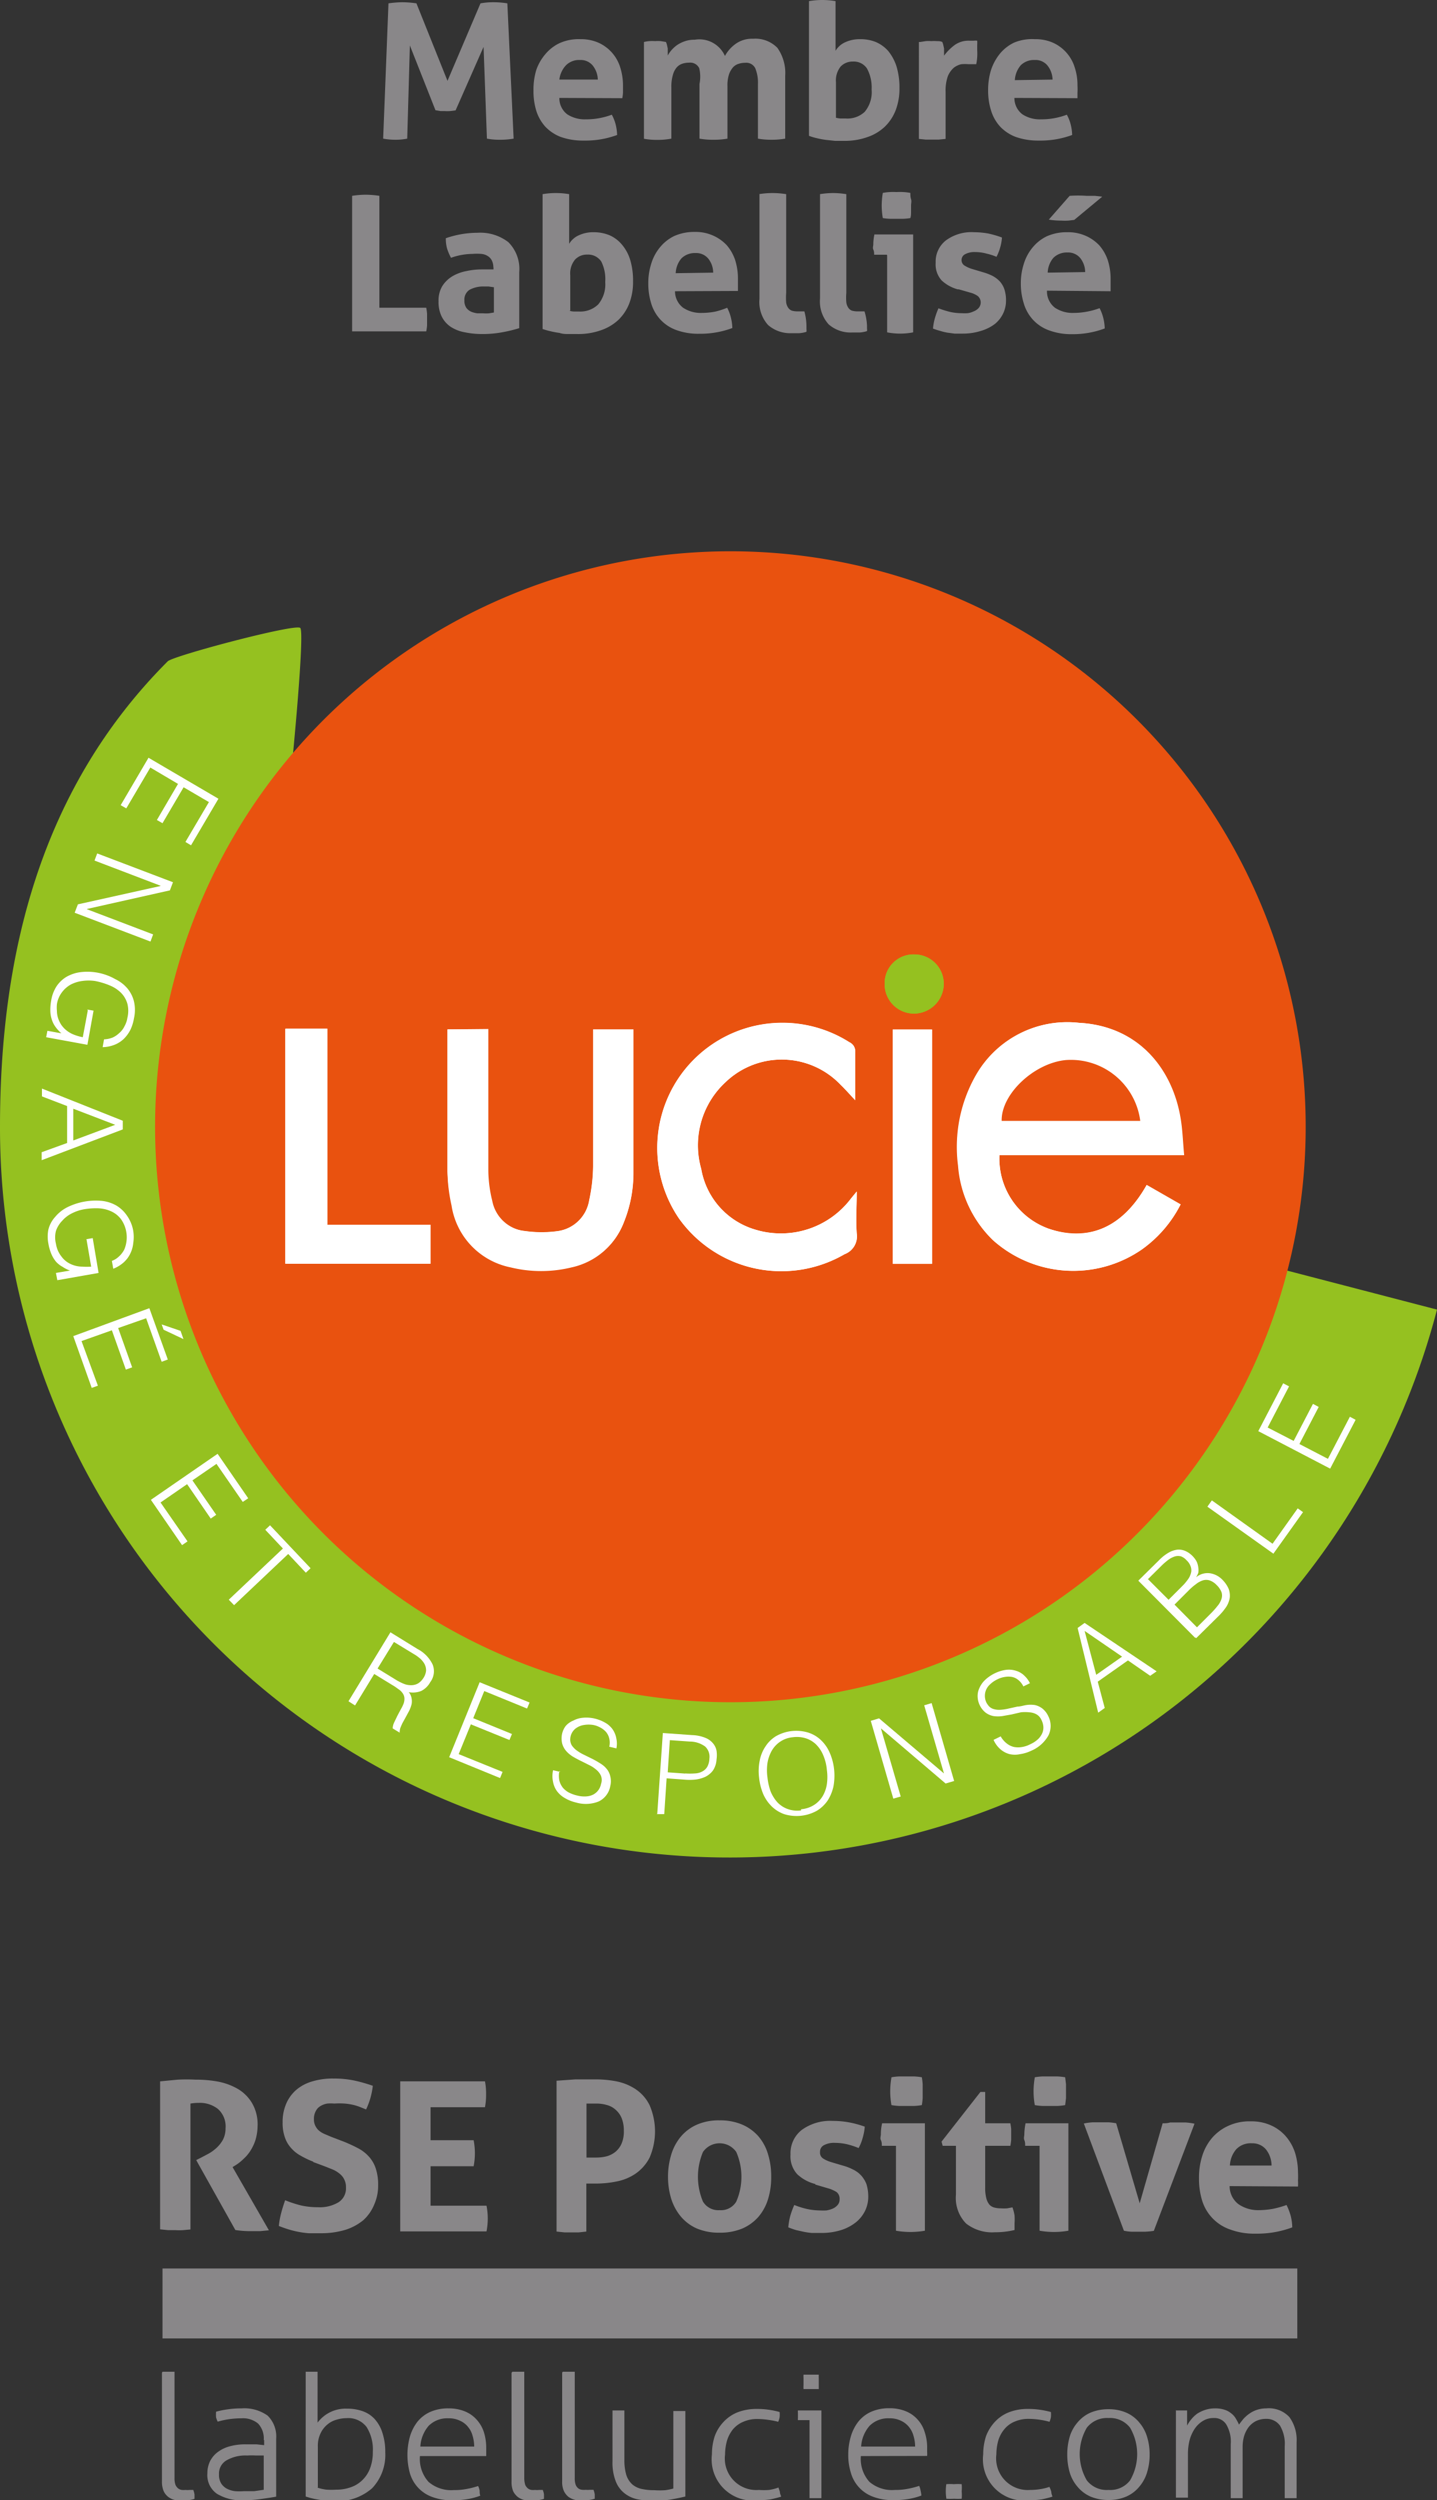 <?xml version="1.0" encoding="UTF-8"?> <svg xmlns="http://www.w3.org/2000/svg" viewBox="0 0 102.76 178.74"><rect x="0" y="0" width="102.76" height="178.74" fill="#333333" stroke="none"/><defs><style>.cls-1,.cls-6{fill:none;stroke-miterlimit:10;}.cls-1{stroke:#898789;stroke-width:5px;}.cls-2{fill:#898789;}.cls-3{fill:#95c120;}.cls-4{fill:#fff;}.cls-5{fill:#e9520f;}.cls-6{stroke:#e9520f;}</style></defs><g id="Calque_2" data-name="Calque 2"><g id="Content"><g id="Zone_présentation_CCI" data-name="Zone présentation CCI"><line class="cls-1" x1="11.62" y1="164.67" x2="92.77" y2="164.67"></line><path class="cls-2" d="M11.62,169.55l.22,0h.42l.22,0v7.59a1.36,1.36,0,0,0,.07.5.69.69,0,0,0,.2.26A.58.58,0,0,0,13,178a1.32,1.32,0,0,0,.27,0,1.46,1.46,0,0,0,.29,0l.26,0a1.68,1.68,0,0,1,.09.32c0,.12,0,.22,0,.32a2.26,2.26,0,0,1-.41.09l-.42,0a3.29,3.29,0,0,1-.54,0,1.3,1.3,0,0,1-.48-.21,1.11,1.11,0,0,1-.35-.42,1.71,1.71,0,0,1-.13-.7v-7.77Z"></path><path class="cls-2" d="M18.86,175.54l-.55,0a4.64,4.64,0,0,0-.63,0,2.71,2.71,0,0,0-1.49.35,1.09,1.09,0,0,0-.53,1,1.14,1.14,0,0,0,.16.65,1.09,1.09,0,0,0,.42.38,1.72,1.72,0,0,0,.57.17,4.21,4.21,0,0,0,.62,0q.39,0,.75,0l.68-.1v-2.35Zm0-1.09a1.56,1.56,0,0,0-.4-1.19,1.68,1.68,0,0,0-1.19-.38,6.67,6.67,0,0,0-.94.07,5.79,5.79,0,0,0-.76.17,1.27,1.27,0,0,1-.12-.32,2.87,2.87,0,0,1,0-.39,6,6,0,0,1,.83-.17,6.58,6.58,0,0,1,1-.07,2.87,2.87,0,0,1,1.86.52,2.09,2.09,0,0,1,.61,1.65v4.14c-.31.06-.67.11-1.1.17a9,9,0,0,1-1.23.09,3.38,3.38,0,0,1-1.9-.46,1.62,1.62,0,0,1-.69-1.47,1.93,1.93,0,0,1,.2-.88,1.85,1.85,0,0,1,.56-.65,2.48,2.48,0,0,1,.85-.4,4.17,4.17,0,0,1,1.09-.14c.32,0,.58,0,.81,0l.55.06v-.38Z"></path><path class="cls-2" d="M22.71,177.84a3.21,3.21,0,0,0,.63.14,5.33,5.33,0,0,0,.71,0,2.92,2.92,0,0,0,1-.16,2.18,2.18,0,0,0,.83-.49,2.31,2.31,0,0,0,.57-.84,3.21,3.21,0,0,0,.21-1.22,3,3,0,0,0-.44-1.76,1.63,1.63,0,0,0-1.44-.64,2.43,2.43,0,0,0-.68.1,1.71,1.71,0,0,0-.66.33,1.82,1.82,0,0,0-.5.62,2.06,2.06,0,0,0-.21,1v2.9Zm-.85-8.29.21,0h.42l.22,0v3.64a2.5,2.5,0,0,1,2.11-1,3.27,3.27,0,0,1,1.11.18,2.11,2.11,0,0,1,.86.56,2.65,2.65,0,0,1,.56,1,4.34,4.34,0,0,1,.2,1.39,3.46,3.46,0,0,1-.94,2.56,3.79,3.79,0,0,1-2.73.92,6,6,0,0,1-1.13-.11,5.49,5.49,0,0,1-.89-.22v-8.86Z"></path><path class="cls-2" d="M33.91,174.9a2.78,2.78,0,0,0-.11-.75,1.61,1.61,0,0,0-.32-.64,1.5,1.5,0,0,0-.57-.45,1.8,1.8,0,0,0-.84-.18,1.88,1.88,0,0,0-1.41.53,2.48,2.48,0,0,0-.6,1.49Zm-3.88.68a2.45,2.45,0,0,0,.61,1.84,2.48,2.48,0,0,0,1.82.59,4.34,4.34,0,0,0,.91-.08,5.47,5.47,0,0,0,.82-.21,1.28,1.28,0,0,1,.11.33c0,.13,0,.25.05.36a4.65,4.65,0,0,1-.88.24,6.28,6.28,0,0,1-1.1.09,4,4,0,0,1-1.47-.24,2.56,2.56,0,0,1-1.59-1.7,4.92,4.92,0,0,1,0-2.6,3.2,3.2,0,0,1,.53-1.06,2.47,2.47,0,0,1,.91-.71,3.15,3.15,0,0,1,1.33-.26,3,3,0,0,1,1.15.21,2.24,2.24,0,0,1,.85.59,2.46,2.46,0,0,1,.52.89,3.78,3.78,0,0,1,.17,1.14v.28c0,.12,0,.22,0,.3Z"></path><path class="cls-2" d="M36.64,169.55l.21,0h.42l.22,0v7.59a1.62,1.62,0,0,0,.07.5.69.69,0,0,0,.2.26A.58.58,0,0,0,38,178a1.18,1.18,0,0,0,.26,0,1.46,1.46,0,0,0,.29,0l.26,0a1.17,1.17,0,0,1,.09.32c0,.12,0,.22,0,.32a2.26,2.26,0,0,1-.41.09l-.42,0a3.29,3.29,0,0,1-.54,0,1.3,1.3,0,0,1-.48-.21,1.21,1.21,0,0,1-.35-.42,1.73,1.73,0,0,1-.12-.7v-7.77Z"></path><path class="cls-2" d="M40.24,169.55l.22,0h.42l.22,0v7.59a1.36,1.36,0,0,0,.07.5.6.6,0,0,0,.2.26.54.54,0,0,0,.26.09,1.18,1.18,0,0,0,.26,0,1.46,1.46,0,0,0,.29,0l.26,0a1.68,1.68,0,0,1,.09.32c0,.12,0,.22,0,.32a2.26,2.26,0,0,1-.41.09l-.42,0a3.29,3.29,0,0,1-.54,0,1.43,1.43,0,0,1-.49-.21,1.19,1.19,0,0,1-.34-.42,1.56,1.56,0,0,1-.13-.7v-7.77Z"></path><path class="cls-2" d="M43.8,172.32l.22,0h.42l.21,0v3.53a3.7,3.7,0,0,0,.14,1.09,1.57,1.57,0,0,0,.42.66,1.55,1.55,0,0,0,.68.33,4.19,4.19,0,0,0,.91.09,5.92,5.92,0,0,0,.76,0,4.08,4.08,0,0,0,.59-.12v-5.54l.22,0h.42l.22,0v6.11c-.32.08-.68.15-1.07.22a8,8,0,0,1-1.21.09,5.8,5.8,0,0,1-1.14-.11,2.22,2.22,0,0,1-.93-.43,2,2,0,0,1-.63-.86,3.68,3.68,0,0,1-.23-1.44v-3.58Z"></path><path class="cls-2" d="M55.65,177.8a2.58,2.58,0,0,1,.12.34c0,.14.07.25.09.34-.22.07-.46.13-.74.19a6.27,6.27,0,0,1-.92.07,2.95,2.95,0,0,1-3.29-3.29,4.15,4.15,0,0,1,.2-1.29,2.92,2.92,0,0,1,.61-1,2.78,2.78,0,0,1,1-.7,3.75,3.75,0,0,1,1.39-.25,5.69,5.69,0,0,1,.94.07,6.17,6.17,0,0,1,.7.15,1.73,1.73,0,0,1,0,.37,1.45,1.45,0,0,1-.1.33A5.09,5.09,0,0,0,55,173a5.62,5.62,0,0,0-.85-.07,2.43,2.43,0,0,0-1,.2,1.94,1.94,0,0,0-.73.53,2.42,2.42,0,0,0-.43.81,3.72,3.72,0,0,0-.14,1A2.25,2.25,0,0,0,54.27,178,4.44,4.44,0,0,0,55,178a3.52,3.52,0,0,0,.64-.16Z"></path><path class="cls-2" d="M57.46,170.78a1.87,1.87,0,0,1,0-.27V170a1.66,1.66,0,0,1,0-.24l.28,0h.55l.26,0a2.32,2.32,0,0,0,0,.24v.52c0,.11,0,.2,0,.27l-.26,0h-.55l-.28,0Zm.43,2.23h-.83a.61.61,0,0,1,0-.15c0-.06,0-.12,0-.18s0-.14,0-.2a.63.63,0,0,1,0-.16h1.68v6.27l-.21,0h-.42l-.22,0V173Z"></path><path class="cls-2" d="M65.44,174.9a2.78,2.78,0,0,0-.11-.75,1.75,1.75,0,0,0-.32-.64,1.59,1.59,0,0,0-.57-.45,1.8,1.8,0,0,0-.84-.18,1.88,1.88,0,0,0-1.41.53,2.48,2.48,0,0,0-.61,1.49Zm-3.88.68a2.45,2.45,0,0,0,.61,1.84A2.48,2.48,0,0,0,64,178a4.34,4.34,0,0,0,.91-.08,5.8,5.8,0,0,0,.82-.21,1.29,1.29,0,0,1,.1.33,2.7,2.7,0,0,1,.06.36,4.86,4.86,0,0,1-.88.24,6.36,6.36,0,0,1-1.1.09,4,4,0,0,1-1.47-.24,2.56,2.56,0,0,1-1.59-1.7,4.19,4.19,0,0,1-.19-1.31,4.47,4.47,0,0,1,.18-1.29,3.2,3.2,0,0,1,.53-1.06,2.47,2.47,0,0,1,.91-.71,3.15,3.15,0,0,1,1.33-.26,3,3,0,0,1,1.15.21,2.24,2.24,0,0,1,.85.59,2.31,2.31,0,0,1,.51.89,3.49,3.49,0,0,1,.18,1.14c0,.07,0,.17,0,.28a2.36,2.36,0,0,1,0,.3Z"></path><path class="cls-2" d="M67.67,178.59a3.4,3.4,0,0,1,0-1,3.27,3.27,0,0,1,.54,0,3.43,3.43,0,0,1,.56,0,2.92,2.92,0,0,1,0,.51,3.08,3.08,0,0,1,0,.53,4.9,4.9,0,0,1-.54,0,5.09,5.09,0,0,1-.56,0Z"></path><path class="cls-2" d="M75.05,177.8a1.62,1.62,0,0,1,.13.34c0,.14.06.25.08.34-.22.07-.46.13-.74.19a6.24,6.24,0,0,1-.91.07,2.95,2.95,0,0,1-3.3-3.29,4.15,4.15,0,0,1,.2-1.29,3.07,3.07,0,0,1,.61-1,2.73,2.73,0,0,1,1-.7,3.65,3.65,0,0,1,1.38-.25,5.69,5.69,0,0,1,.94.07,7,7,0,0,1,.71.15,1.8,1.8,0,0,1,0,.37,1.45,1.45,0,0,1-.1.33,5.09,5.09,0,0,0-.65-.14,5.51,5.51,0,0,0-.85-.07,2.46,2.46,0,0,0-1,.2,1.83,1.83,0,0,0-.72.53,2.27,2.27,0,0,0-.44.81,3.72,3.72,0,0,0-.14,1A2.26,2.26,0,0,0,73.67,178a4.44,4.44,0,0,0,.74-.06,3.52,3.52,0,0,0,.64-.16Z"></path><path class="cls-2" d="M79.27,178a1.78,1.78,0,0,0,1.54-.68,3.74,3.74,0,0,0,0-3.77,1.81,1.81,0,0,0-1.54-.69,1.83,1.83,0,0,0-1.55.69,3.74,3.74,0,0,0,0,3.77,1.8,1.8,0,0,0,1.55.68Zm0,.72a3.28,3.28,0,0,1-1.3-.25,2.56,2.56,0,0,1-.92-.7,2.8,2.8,0,0,1-.55-1,4.59,4.59,0,0,1-.18-1.3,4.52,4.52,0,0,1,.18-1.29,2.8,2.8,0,0,1,.55-1,2.56,2.56,0,0,1,.92-.7,3.28,3.28,0,0,1,1.3-.25,3.14,3.14,0,0,1,1.28.25,2.48,2.48,0,0,1,.92.7,2.8,2.8,0,0,1,.55,1,4.19,4.19,0,0,1,.19,1.29,4.26,4.26,0,0,1-.19,1.3,2.8,2.8,0,0,1-.55,1,2.48,2.48,0,0,1-.92.7,3.14,3.14,0,0,1-1.28.25Z"></path><path class="cls-2" d="M84.11,172.32l.2,0h.38l.2,0c0,.15,0,.32,0,.53s0,.39,0,.55a2.52,2.52,0,0,1,.3-.45,2.28,2.28,0,0,1,.42-.4,2.5,2.5,0,0,1,.57-.27,2.25,2.25,0,0,1,.71-.11,2.08,2.08,0,0,1,.65.09,1.39,1.39,0,0,1,.47.24,1.29,1.29,0,0,1,.34.36,4.12,4.12,0,0,1,.25.47c.1-.13.2-.27.32-.41a2.47,2.47,0,0,1,.42-.37,2,2,0,0,1,.53-.27,2.11,2.11,0,0,1,.68-.11,2,2,0,0,1,1.66.63,2.79,2.79,0,0,1,.51,1.79v4l-.21,0h-.42l-.22,0v-3.71a2.55,2.55,0,0,0-.34-1.48,1.18,1.18,0,0,0-1-.48,1.63,1.63,0,0,0-.72.16,1.56,1.56,0,0,0-.52.43,2.08,2.08,0,0,0-.32.63,2.81,2.81,0,0,0-.11.77v3.68l-.21,0h-.42l-.22,0v-3.87a2.39,2.39,0,0,0-.32-1.4,1,1,0,0,0-.91-.46,1.42,1.42,0,0,0-.73.19,1.89,1.89,0,0,0-.59.54,2.76,2.76,0,0,0-.38.81,3.85,3.85,0,0,0-.13,1v3.15l-.22,0h-.42l-.22,0v-6.27Z"></path><path class="cls-2" d="M11.48,148.79l1.23-.12a12.35,12.35,0,0,1,1.27,0,8.68,8.68,0,0,1,1.61.14,4.54,4.54,0,0,1,1.43.53,2.9,2.9,0,0,1,1,1,3,3,0,0,1,.4,1.64,3.62,3.62,0,0,1-.15,1,3.3,3.3,0,0,1-.38.8,2.87,2.87,0,0,1-.5.58,3.23,3.23,0,0,1-.5.4l-.26.16,2.6,4.52-.62.06-.67,0a6.75,6.75,0,0,1-1.11-.08l-2.8-5,.36-.18.51-.27a3,3,0,0,0,.57-.41,2.31,2.31,0,0,0,.47-.59,1.77,1.77,0,0,0,.19-.82,1.67,1.67,0,0,0-.54-1.38,2.09,2.09,0,0,0-1.38-.44,3.61,3.61,0,0,0-.59.05v9l-.54.05a4.52,4.52,0,0,1-.52,0h-.53l-.58-.06V148.79Z"></path><path class="cls-2" d="M22.39,154.53a6.27,6.27,0,0,1-.9-.43,2.45,2.45,0,0,1-.68-.55,2.11,2.11,0,0,1-.44-.76,3.09,3.09,0,0,1-.16-1.07,3.3,3.3,0,0,1,.26-1.34,2.73,2.73,0,0,1,.74-1,3.08,3.08,0,0,1,1.14-.59,5,5,0,0,1,1.5-.2,7.07,7.07,0,0,1,1.42.13,10.94,10.94,0,0,1,1.39.39,5.31,5.31,0,0,1-.48,1.69l-.45-.18a3.51,3.51,0,0,0-.49-.15,4.34,4.34,0,0,0-.59-.09,5.41,5.41,0,0,0-.74,0,2.92,2.92,0,0,0-.51,0,1.38,1.38,0,0,0-.47.17.88.88,0,0,0-.34.35,1.16,1.16,0,0,0-.14.6,1,1,0,0,0,.11.49,1.06,1.06,0,0,0,.28.35,1.74,1.74,0,0,0,.4.23l.45.19.89.34a11,11,0,0,1,1,.46,2.76,2.76,0,0,1,.78.59,2.35,2.35,0,0,1,.5.84,3.67,3.67,0,0,1,.18,1.23,3.31,3.31,0,0,1-.28,1.38A3.08,3.08,0,0,1,26,158.7a3.84,3.84,0,0,1-1.28.7,6,6,0,0,1-1.77.25q-.48,0-.87,0a6.8,6.8,0,0,1-1.43-.27c-.22-.07-.46-.15-.71-.25a6.1,6.1,0,0,1,.16-.9c.08-.31.18-.62.29-.94a7.92,7.92,0,0,0,1.17.38,5.46,5.46,0,0,0,1.17.12,2.6,2.6,0,0,0,1.47-.35,1.17,1.17,0,0,0,.54-1.06,1.2,1.2,0,0,0-.13-.59,1.16,1.16,0,0,0-.33-.4,2,2,0,0,0-.45-.28l-.52-.21-.91-.34Z"></path><path class="cls-2" d="M28.62,148.79h6.06a4.6,4.6,0,0,1,.08.91,4.77,4.77,0,0,1-.08.94H30.79V153h3.08a5,5,0,0,1,.09.92,4.91,4.91,0,0,1-.09.94H30.79v2.82h4a4.6,4.6,0,0,1,.09.91,4.73,4.73,0,0,1-.09.93H28.62V148.79Z"></path><path class="cls-2" d="M41.94,154.24l.33,0h.38a3,3,0,0,0,.73-.09,1.71,1.71,0,0,0,.63-.32,1.58,1.58,0,0,0,.44-.59,2.16,2.16,0,0,0,.16-.9,2.38,2.38,0,0,0-.16-.93,1.62,1.62,0,0,0-.44-.6,1.47,1.47,0,0,0-.63-.33,2.57,2.57,0,0,0-.73-.1h-.3l-.41,0v3.78Zm-2.17-5.49,1.38-.1c.46,0,.94,0,1.41,0a7.79,7.79,0,0,1,1.51.14,3.82,3.82,0,0,1,1.38.56,2.94,2.94,0,0,1,1,1.14,4.73,4.73,0,0,1,0,3.76,3.15,3.15,0,0,1-1,1.14,3.63,3.63,0,0,1-1.36.56,7.58,7.58,0,0,1-1.48.15h-.36l-.32,0v3.43l-.55.06h-1l-.58-.06V148.75Z"></path><path class="cls-2" d="M51.46,158a1.27,1.27,0,0,0,1.19-.61,4.44,4.44,0,0,0,0-3.55,1.45,1.45,0,0,0-2.38,0,4.56,4.56,0,0,0,0,3.55,1.28,1.28,0,0,0,1.19.61Zm0,1.61a4.05,4.05,0,0,1-1.63-.3,3.16,3.16,0,0,1-1.14-.85,3.72,3.72,0,0,1-.69-1.27,5.32,5.32,0,0,1-.23-1.57,5.41,5.41,0,0,1,.23-1.59,3.63,3.63,0,0,1,.69-1.29,3.16,3.16,0,0,1,1.14-.85,3.89,3.89,0,0,1,1.63-.31,4,4,0,0,1,1.63.31,3.24,3.24,0,0,1,1.16.85,3.46,3.46,0,0,1,.68,1.29,5.41,5.41,0,0,1,.22,1.59,5.32,5.32,0,0,1-.22,1.57,3.54,3.54,0,0,1-.68,1.27,3.24,3.24,0,0,1-1.16.85,4.12,4.12,0,0,1-1.63.3Z"></path><path class="cls-2" d="M58.3,156.13a2.9,2.9,0,0,1-1.3-.71,1.89,1.89,0,0,1-.47-1.4,2.11,2.11,0,0,1,.81-1.76,3.46,3.46,0,0,1,2.21-.64,6.2,6.2,0,0,1,1.14.1,7.29,7.29,0,0,1,1.15.31,3.87,3.87,0,0,1-.15.8,3.27,3.27,0,0,1-.29.73,5.93,5.93,0,0,0-.78-.26,3.84,3.84,0,0,0-.91-.11,1.51,1.51,0,0,0-.78.16.52.52,0,0,0-.29.49.5.5,0,0,0,.21.46,2.2,2.2,0,0,0,.57.26l.84.25a3.66,3.66,0,0,1,.75.29,1.88,1.88,0,0,1,.57.42,2,2,0,0,1,.38.62,3,3,0,0,1,.13.91,2.31,2.31,0,0,1-.23,1,2.43,2.43,0,0,1-.67.83,3.32,3.32,0,0,1-1.06.55,4.75,4.75,0,0,1-1.41.2l-.66,0a5.21,5.21,0,0,1-.57-.08l-.54-.12c-.18-.05-.37-.12-.58-.2a4.92,4.92,0,0,1,.14-.81,5.77,5.77,0,0,1,.29-.79,5.76,5.76,0,0,0,.93.29,4.53,4.53,0,0,0,.91.1,4.09,4.09,0,0,0,.46,0,2.13,2.13,0,0,0,.45-.13,1,1,0,0,0,.35-.26.6.6,0,0,0,.14-.41.61.61,0,0,0-.21-.51,2.35,2.35,0,0,0-.61-.27l-.92-.27Z"></path><path class="cls-2" d="M63.75,150.5a5.61,5.61,0,0,1-.09-1,5.89,5.89,0,0,1,.09-1,4.46,4.46,0,0,1,.54-.06l.53,0,.55,0a4.41,4.41,0,0,1,.55.06,4.53,4.53,0,0,1,.06.5c0,.16,0,.33,0,.5s0,.32,0,.49a4.26,4.26,0,0,1-.06.5,4.46,4.46,0,0,1-.54.06l-.54,0-.54,0a4.41,4.41,0,0,1-.55-.06Zm.31,2.9h-1c0-.13,0-.27-.07-.41s0-.28,0-.41a3.48,3.48,0,0,1,.09-.79h3.06v7.68a6,6,0,0,1-2.07,0V153.4Z"></path><path class="cls-2" d="M68.41,153.4h-1l-.08-.3,2.78-3.55h.34v2.24h1.8a3.7,3.7,0,0,1,.06.41c0,.11,0,.24,0,.37s0,.27,0,.4a4,4,0,0,1-.06.43h-1.8v3a2.87,2.87,0,0,0,.08.74,1.18,1.18,0,0,0,.21.45.72.72,0,0,0,.35.22,1.77,1.77,0,0,0,.49.06,3.15,3.15,0,0,0,.44,0l.38-.07a2.91,2.91,0,0,1,.15.58,3.84,3.84,0,0,1,0,.55v.27l0,.22a5.92,5.92,0,0,1-1.41.16,3,3,0,0,1-2.06-.63,2.61,2.61,0,0,1-.72-2.06V153.4Z"></path><path class="cls-2" d="M74,150.5a5.61,5.61,0,0,1-.09-1,5.89,5.89,0,0,1,.09-1,4.46,4.46,0,0,1,.54-.06l.53,0,.55,0a4.63,4.63,0,0,1,.55.06l.06.5c0,.16,0,.33,0,.5s0,.32,0,.49l-.06.5a4.41,4.41,0,0,1-.55.06l-.54,0-.53,0a4.41,4.41,0,0,1-.55-.06Zm.31,2.9h-1c0-.13,0-.27-.06-.41s0-.28,0-.41a4.16,4.16,0,0,1,.09-.79h3.06v7.68a5.94,5.94,0,0,1-2.06,0V153.4Z"></path><path class="cls-2" d="M77.49,151.81a4,4,0,0,1,.66-.09l.53,0,.59,0a4.34,4.34,0,0,1,.55.07l1.68,5.72,1.64-5.72c.17,0,.35,0,.54-.06l.56,0,.52,0a4.67,4.67,0,0,1,.66.09l-2.91,7.66a5.54,5.54,0,0,1-.6.06h-1a3.06,3.06,0,0,1-.54-.07l-2.86-7.65Z"></path><path class="cls-2" d="M90.93,154.81a1.87,1.87,0,0,0-.4-1.15,1.25,1.25,0,0,0-1-.44,1.43,1.43,0,0,0-1.12.42,1.9,1.9,0,0,0-.46,1.17Zm-3,1.47a1.62,1.62,0,0,0,.63,1.29A2.47,2.47,0,0,0,90,158a6.06,6.06,0,0,0,1-.09,6.53,6.53,0,0,0,1-.28,4.38,4.38,0,0,1,.28.71,3.68,3.68,0,0,1,.13.89,7.14,7.14,0,0,1-2.61.45,5,5,0,0,1-1.84-.3,3.17,3.17,0,0,1-2-2.08,5.29,5.29,0,0,1-.22-1.58,5.09,5.09,0,0,1,.23-1.59,3.64,3.64,0,0,1,.71-1.3,3.35,3.35,0,0,1,1.16-.86,3.64,3.64,0,0,1,1.61-.32,3.4,3.4,0,0,1,1.42.28,3.05,3.05,0,0,1,1.06.77,3.38,3.38,0,0,1,.67,1.17,4.82,4.82,0,0,1,.22,1.44,5.12,5.12,0,0,1,0,.56,3.62,3.62,0,0,1,0,.44Z"></path><path class="cls-3" d="M91.57,90.71A40.65,40.65,0,1,1,20.88,54.65s.93-9.43.59-9.76-9.12,2-9.48,2.39C2.79,56.49,0,68.43,0,80.57a52.17,52.17,0,0,0,84.43,41.05,52.47,52.47,0,0,0,18.33-28L91.57,90.71Z"></path><polygon class="cls-4" points="10.62 54.17 15.62 57.1 13.66 60.43 13.26 60.19 14.94 57.34 13.13 56.28 11.62 58.85 11.22 58.62 12.73 56.04 10.75 54.87 9.03 57.79 8.63 57.56 10.62 54.17 10.62 54.17"></polygon><polygon class="cls-4" points="11.47 63.34 11.48 63.32 6.76 61.52 6.95 61.01 12.37 63.07 12.15 63.65 6.22 64.98 6.22 65 10.95 66.8 10.76 67.31 5.34 65.25 5.57 64.65 11.47 63.34 11.47 63.34"></polygon><path class="cls-4" d="M6.24,72.17l.45.08-.44,2.44L3.3,74.15l.09-.46,1,.18a2.72,2.72,0,0,1-.4-.43,1.78,1.78,0,0,1-.27-.51,2.07,2.07,0,0,1-.12-.63,3.56,3.56,0,0,1,.06-.77,2.67,2.67,0,0,1,.37-1,2.23,2.23,0,0,1,.71-.69,2.71,2.71,0,0,1,1-.34,4,4,0,0,1,1.36.06A4,4,0,0,1,8.25,70a2.6,2.6,0,0,1,.86.66,2.34,2.34,0,0,1,.47.93,2.72,2.72,0,0,1,0,1.21,3.1,3.1,0,0,1-.26.83,2.52,2.52,0,0,1-.47.64,2.06,2.06,0,0,1-.66.42,2.47,2.47,0,0,1-.85.17l.1-.56a1.8,1.8,0,0,0,.62-.13,1.72,1.72,0,0,0,.49-.34,1.44,1.44,0,0,0,.36-.48,1.72,1.72,0,0,0,.2-.59,2.08,2.08,0,0,0,0-1A1.83,1.83,0,0,0,8.68,71a2.45,2.45,0,0,0-.8-.54,5.27,5.27,0,0,0-1.08-.33,3.22,3.22,0,0,0-.93,0,2.46,2.46,0,0,0-.82.26,2,2,0,0,0-.63.56,1.88,1.88,0,0,0-.35.84,2.45,2.45,0,0,0,0,.48,1.81,1.81,0,0,0,.08.51,2.12,2.12,0,0,0,.23.48,1.85,1.85,0,0,0,.41.43,2.1,2.1,0,0,0,.53.29,3.78,3.78,0,0,0,.6.17l.36-1.92Z"></path><path class="cls-4" d="M5.24,79.26v2.27l3-1.12-3-1.15ZM3,77.82l5.78,2.3v.62l-5.8,2.2v-.57l1.82-.66V79.07L3,78.38v-.56Z"></path><path class="cls-4" d="M6.17,88.59l.46-.08L7.05,91l-2.95.52L4,91l1-.17a2.4,2.4,0,0,1-.53-.27A1.73,1.73,0,0,1,4,90.19a2.29,2.29,0,0,1-.33-.55,3.43,3.43,0,0,1-.21-.74,2.54,2.54,0,0,1,0-1A2.09,2.09,0,0,1,3.94,87a2.73,2.73,0,0,1,.86-.69,4.61,4.61,0,0,1,2.5-.46,2.7,2.7,0,0,1,1,.32,2.4,2.4,0,0,1,.77.72A2.67,2.67,0,0,1,9.53,88a2.81,2.81,0,0,1,0,.86,2.21,2.21,0,0,1-.22.77,2,2,0,0,1-.47.62,2.44,2.44,0,0,1-.74.45L8,90.14a1.46,1.46,0,0,0,.53-.34,1.68,1.68,0,0,0,.36-.48,2.25,2.25,0,0,0-.22-2.14A1.82,1.82,0,0,0,8,86.62a2.45,2.45,0,0,0-.93-.24A4.94,4.94,0,0,0,6,86.45a3.15,3.15,0,0,0-.88.3,2.26,2.26,0,0,0-.68.53A1.91,1.91,0,0,0,4,88a1.85,1.85,0,0,0,0,.91,2.21,2.21,0,0,0,.13.47,2,2,0,0,0,.26.44,1.71,1.71,0,0,0,.38.38,1.87,1.87,0,0,0,.53.26,2,2,0,0,0,.59.09,4.7,4.7,0,0,0,.63,0l-.33-1.93Z"></path><path class="cls-4" d="M11.56,94.68l1.35.46.21.59-1.42-.67-.14-.38Zm-6.33.84,5.45-2L12,97.19l-.44.16-1.11-3.11-2,.7,1,2.81L9,97.91,8,95.1l-2.17.77L7,99.06l-.44.16-1.32-3.7Z"></path><polygon class="cls-4" points="10.79 107.22 15.56 103.93 17.75 107.11 17.36 107.37 15.48 104.65 13.76 105.83 15.46 108.29 15.07 108.56 13.38 106.1 11.48 107.41 13.41 110.19 13.02 110.46 10.79 107.22 10.79 107.22"></polygon><polygon class="cls-4" points="19.31 109.04 22.21 112.11 21.87 112.43 20.61 111.09 16.74 114.75 16.36 114.36 20.23 110.7 18.97 109.36 19.31 109.04 19.31 109.04"></polygon><path class="cls-4" d="M28.46,120.17a3,3,0,0,0,.52.24,1.4,1.4,0,0,0,.49.06,1,1,0,0,0,.45-.14,1.27,1.27,0,0,0,.37-.39,1.16,1.16,0,0,0,.18-.51,1,1,0,0,0-.1-.45,1.48,1.48,0,0,0-.29-.38,2.83,2.83,0,0,0-.43-.32l-1.48-.9L27,119.28l1.45.89Zm-1.7-.5-1.37,2.25-.47-.3,3-4.93,1.93,1.19A2.45,2.45,0,0,1,30.94,119a1.29,1.29,0,0,1-.17,1.25,1.53,1.53,0,0,1-.64.63,1.61,1.61,0,0,1-.9.09.89.89,0,0,1,.2.43,1.09,1.09,0,0,1,0,.44,2.32,2.32,0,0,1-.16.44l-.22.41-.27.49c-.06.13-.11.24-.14.32a.74.74,0,0,0-.05.22.24.24,0,0,0,0,.15l0,0-.51-.31a1.05,1.05,0,0,1,.1-.41l.23-.48.26-.49a2.27,2.27,0,0,0,.19-.39,1,1,0,0,0,.06-.4.68.68,0,0,0-.11-.32,1,1,0,0,0-.24-.26l-.32-.23-1.47-.9Z"></path><polygon class="cls-4" points="32.12 125.62 34.3 120.26 37.87 121.71 37.69 122.14 34.63 120.89 33.84 122.83 36.61 123.96 36.43 124.39 33.67 123.27 32.8 125.4 35.94 126.67 35.76 127.11 32.12 125.62 32.12 125.62"></polygon><path class="cls-4" d="M40,126.61a1.7,1.7,0,0,0,0,.68,1.35,1.35,0,0,0,.25.51,1.51,1.51,0,0,0,.44.35,2.57,2.57,0,0,0,.59.21,2,2,0,0,0,.67.06,1.27,1.27,0,0,0,.51-.15,1.13,1.13,0,0,0,.34-.31,1.16,1.16,0,0,0,.18-.43.84.84,0,0,0,0-.57,1.15,1.15,0,0,0-.31-.42,2.31,2.31,0,0,0-.5-.34l-.6-.3c-.21-.1-.41-.21-.6-.32a2.13,2.13,0,0,1-.48-.4,1.41,1.41,0,0,1-.29-.54,1.6,1.6,0,0,1,0-.72,1.52,1.52,0,0,1,.25-.53A1.43,1.43,0,0,1,41,123a1.75,1.75,0,0,1,.68-.2,2.6,2.6,0,0,1,.86.06,2.79,2.79,0,0,1,.8.33,1.63,1.63,0,0,1,.51.5,1.72,1.72,0,0,1,.23.62,1.75,1.75,0,0,1,0,.68l-.51-.12a1.28,1.28,0,0,0,0-.58,1.16,1.16,0,0,0-.22-.46,1.41,1.41,0,0,0-.4-.32,1.67,1.67,0,0,0-.5-.19,2,2,0,0,0-.71,0,1.24,1.24,0,0,0-.51.2.94.94,0,0,0-.32.34,1,1,0,0,0-.13.44.8.8,0,0,0,.12.49,1.54,1.54,0,0,0,.36.36,3.11,3.11,0,0,0,.51.3l.59.29a6.22,6.22,0,0,1,.56.32,1.76,1.76,0,0,1,.46.39,1.26,1.26,0,0,1,.26.53,1.44,1.44,0,0,1,0,.71,1.51,1.51,0,0,1-.82,1.09,2.48,2.48,0,0,1-1.62.08,2.77,2.77,0,0,1-.79-.31,1.81,1.81,0,0,1-.57-.49,1.61,1.61,0,0,1-.29-.67,2,2,0,0,1,0-.84l.52.12Z"></path><path class="cls-4" d="M49,126.78a5.16,5.16,0,0,0,.69,0,1.22,1.22,0,0,0,.53-.14.9.9,0,0,0,.36-.34,1.34,1.34,0,0,0,.15-.59,1,1,0,0,0-.3-.85,1.86,1.86,0,0,0-1.11-.36l-1.42-.1-.15,2.3,1.25.09Zm-2,2.89.4-5.78,2.11.15a2.75,2.75,0,0,1,.92.19,1.36,1.36,0,0,1,.55.39,1.13,1.13,0,0,1,.26.54,2.14,2.14,0,0,1,0,.62,1.6,1.6,0,0,1-.25.78,1.53,1.53,0,0,1-.55.46,2.38,2.38,0,0,1-.73.2,4.28,4.28,0,0,1-.8,0l-1.24-.09-.17,2.56-.55,0Z"></path><path class="cls-4" d="M57.28,129.34a2.05,2.05,0,0,0,.94-.31,1.93,1.93,0,0,0,.61-.63,2.37,2.37,0,0,0,.3-.86,3.56,3.56,0,0,0,0-1,3.36,3.36,0,0,0-.26-1.06,2.35,2.35,0,0,0-.51-.77,1.88,1.88,0,0,0-.73-.44,2.13,2.13,0,0,0-.92-.08,1.93,1.93,0,0,0-1.54,1,2.65,2.65,0,0,0-.29.86,3.57,3.57,0,0,0,0,1,4.42,4.42,0,0,0,.22,1,2.69,2.69,0,0,0,.47.77,1.89,1.89,0,0,0,.72.49,2,2,0,0,0,1,.11Zm-3-2.28a3.74,3.74,0,0,1,.05-1.21,2.66,2.66,0,0,1,.41-1,2.34,2.34,0,0,1,.76-.74,2.94,2.94,0,0,1,2.33-.24,2.36,2.36,0,0,1,.91.56,2.75,2.75,0,0,1,.61.91,4,4,0,0,1,.3,1.18,4.27,4.27,0,0,1-.05,1.19,3.11,3.11,0,0,1-.41,1,2.51,2.51,0,0,1-.78.74,3,3,0,0,1-2.33.24,2.43,2.43,0,0,1-.91-.57,2.8,2.8,0,0,1-.61-.91,4.21,4.21,0,0,1-.28-1.15Z"></path><polygon class="cls-4" points="63.01 123.57 63 123.58 64.41 128.43 63.88 128.58 62.27 123.02 62.86 122.84 67.49 126.77 67.5 126.77 66.09 121.91 66.62 121.75 68.23 127.32 67.62 127.5 63.01 123.57 63.01 123.57"></polygon><path class="cls-4" d="M71.56,124.13a1.68,1.68,0,0,0,.45.52,1.32,1.32,0,0,0,.51.24,1.57,1.57,0,0,0,.57,0,2,2,0,0,0,.59-.2,2,2,0,0,0,.56-.37,1.33,1.33,0,0,0,.3-.44,1,1,0,0,0,.07-.46,1.28,1.28,0,0,0-.13-.45.86.86,0,0,0-.37-.42,1.21,1.21,0,0,0-.51-.14,2.6,2.6,0,0,0-.6,0l-.65.15-.67.12a2.2,2.2,0,0,1-.63,0,1.38,1.38,0,0,1-.56-.24,1.54,1.54,0,0,1-.58-1.14,1.33,1.33,0,0,1,.12-.61,1.78,1.78,0,0,1,.4-.58,2.77,2.77,0,0,1,.71-.49,2.68,2.68,0,0,1,.83-.25,1.64,1.64,0,0,1,.71.08,1.38,1.38,0,0,1,.57.34,1.81,1.81,0,0,1,.4.54l-.47.23a1.32,1.32,0,0,0-.36-.46,1.05,1.05,0,0,0-.45-.22,1.46,1.46,0,0,0-.51,0,1.78,1.78,0,0,0-.51.16,2,2,0,0,0-.59.41,1.09,1.09,0,0,0-.31,1,1,1,0,0,0,.18.41.75.75,0,0,0,.4.31,1.38,1.38,0,0,0,.51.06,3.39,3.39,0,0,0,.59-.09l.63-.14c.21,0,.43-.08.64-.11a2,2,0,0,1,.6,0,1.33,1.33,0,0,1,.54.25,1.51,1.51,0,0,1,.43.56,1.54,1.54,0,0,1,0,1.37,2.55,2.55,0,0,1-1.21,1.08,2.8,2.8,0,0,1-.81.25,1.71,1.71,0,0,1-.75,0,1.63,1.63,0,0,1-.65-.34,1.88,1.88,0,0,1-.5-.68l.47-.23Z"></path><path class="cls-4" d="M78.39,119.73l1.85-1.3-2.68-1.84.83,3.14Zm.14,2.7-1.47-6.05.5-.36,5.15,3.46-.46.32-1.59-1.1-2.16,1.52L79,122.1l-.46.33Z"></path><path class="cls-4" d="M85.55,116.38l1-1a6.28,6.28,0,0,0,.52-.58,1.49,1.49,0,0,0,.28-.5.79.79,0,0,0,0-.48,1.46,1.46,0,0,0-.35-.51,1.27,1.27,0,0,0-.5-.33.82.82,0,0,0-.49,0,1.61,1.61,0,0,0-.49.27,4.23,4.23,0,0,0-.53.46l-1,1,1.62,1.64Zm-2-2,1-1a3.45,3.45,0,0,0,.46-.56,1.3,1.3,0,0,0,.18-.48.85.85,0,0,0-.07-.42,1.13,1.13,0,0,0-.28-.39,1,1,0,0,0-.39-.27.8.8,0,0,0-.41,0,1.54,1.54,0,0,0-.48.24,4.61,4.61,0,0,0-.57.5l-.9.89,1.48,1.48Zm1.89,2.68L81.4,113l1.49-1.47a3.11,3.11,0,0,1,.69-.54,1.67,1.67,0,0,1,.63-.21,1.19,1.19,0,0,1,.56.1,1.6,1.6,0,0,1,.49.34,1.65,1.65,0,0,1,.32.43,1.4,1.4,0,0,1,.11.41,1.2,1.2,0,0,1,0,.38,1.91,1.91,0,0,1-.16.32h0a1.28,1.28,0,0,1,1-.29,1.56,1.56,0,0,1,.89.47,2.16,2.16,0,0,1,.44.64,1.43,1.43,0,0,1,.08.64,1.74,1.74,0,0,1-.23.62,4.2,4.2,0,0,1-.48.6l-1.68,1.66Z"></path><polygon class="cls-4" points="91.06 111.07 86.34 107.71 86.66 107.26 91 110.36 92.8 107.83 93.18 108.1 91.06 111.07 91.06 111.07"></polygon><polygon class="cls-4" points="95.12 104.99 89.98 102.31 91.76 98.89 92.18 99.11 90.65 102.05 92.51 103.01 93.89 100.36 94.3 100.58 92.92 103.23 94.96 104.29 96.53 101.28 96.94 101.5 95.12 104.99 95.12 104.99"></polygon><path class="cls-5" d="M92.87,80.55A40.64,40.64,0,1,1,52.24,39.91,40.64,40.64,0,0,1,92.87,80.55Z"></path><path class="cls-6" d="M92.87,80.55A40.64,40.64,0,1,1,52.24,39.91,40.64,40.64,0,0,1,92.87,80.55Z"></path><path class="cls-4" d="M84.68,82.58c-.09-.93-.11-1.78-.25-2.61-.56-3.47-2.94-6.62-7.26-6.85a7.51,7.51,0,0,0-7.36,3.75,10.35,10.35,0,0,0-1.27,6.47A8.25,8.25,0,0,0,71,88.65a8.62,8.62,0,0,0,10.65.67,8.89,8.89,0,0,0,2.77-3.22L82,84.71c-1.92,3.39-4.53,4-7,3.13a5.32,5.32,0,0,1-3.53-5.26Z"></path><path class="cls-4" d="M32,73.59c0,.12,0,.21,0,.3,0,3.28,0,6.57,0,9.85a11.79,11.79,0,0,0,.29,2.44,5.33,5.33,0,0,0,4.21,4.42,9.18,9.18,0,0,0,4.39,0A5.15,5.15,0,0,0,44.6,87.4a9.39,9.39,0,0,0,.69-3.58c0-3.26,0-6.51,0-9.77V73.6H42.42v.5c0,3.09,0,6.18,0,9.27a11.86,11.86,0,0,1-.28,2.44,2.65,2.65,0,0,1-2.2,2.2,8.39,8.39,0,0,1-2.4,0,2.68,2.68,0,0,1-2.34-2.17,9.48,9.48,0,0,1-.28-2.12c0-3.21,0-6.42,0-9.63v-.53Z"></path><path class="cls-4" d="M61.15,78.65c0-1.23,0-2.33,0-3.44a.71.71,0,0,0-.41-.7A8.95,8.95,0,0,0,48.55,87.1,9,9,0,0,0,60.4,89.66a1.36,1.36,0,0,0,.87-1.48c-.08-1,0-1.92,0-3l-.41.5A6.28,6.28,0,0,1,54,87.9a5.49,5.49,0,0,1-3.85-4.33,6.14,6.14,0,0,1,1.73-6.2,5.81,5.81,0,0,1,8.22.16c.34.33.65.68,1.06,1.12Z"></path><path class="cls-4" d="M23.4,87.56v-14h-3V90.34H30.79V87.56Z"></path><path class="cls-4" d="M66.65,90.35V73.6H63.84V90.35Z"></path><path class="cls-3" d="M65.34,72.46a2.14,2.14,0,0,0,2.15-2.12,2.1,2.1,0,0,0-2.1-2.11,2.06,2.06,0,0,0-2.13,2.1,2.1,2.1,0,0,0,2.08,2.13Z"></path><path class="cls-4" d="M84.68,82.58H71.47A5.32,5.32,0,0,0,75,87.84c2.49.83,5.1.26,7-3.13l2.43,1.39a8.89,8.89,0,0,1-2.77,3.22A8.62,8.62,0,0,1,71,88.65a8.25,8.25,0,0,1-2.49-5.31,10.35,10.35,0,0,1,1.27-6.47,7.51,7.51,0,0,1,7.36-3.75c4.32.23,6.7,3.38,7.26,6.85.14.83.16,1.68.25,2.61Z"></path><path class="cls-5" d="M81.54,80.13a5,5,0,0,0-5.31-4.35c-2.28.21-4.65,2.44-4.6,4.35Z"></path><path class="cls-4" d="M32,73.59h2.85v.53c0,3.21,0,6.42,0,9.63a9.48,9.48,0,0,0,.28,2.12A2.68,2.68,0,0,0,37.53,88a8.39,8.39,0,0,0,2.4,0,2.65,2.65,0,0,0,2.2-2.2,11.86,11.86,0,0,0,.28-2.44c0-3.09,0-6.18,0-9.27v-.5H45.3v.45c0,3.26,0,6.51,0,9.77a9.39,9.39,0,0,1-.69,3.58,5.15,5.15,0,0,1-3.68,3.16,9.18,9.18,0,0,1-4.39,0,5.33,5.33,0,0,1-4.21-4.42A11.79,11.79,0,0,1,32,83.74c0-3.28,0-6.57,0-9.85,0-.09,0-.18,0-.3Z"></path><path class="cls-4" d="M61.15,78.65c-.41-.44-.72-.79-1.06-1.12a5.81,5.81,0,0,0-8.22-.16,6.14,6.14,0,0,0-1.73,6.2A5.49,5.49,0,0,0,54,87.9a6.28,6.28,0,0,0,6.85-2.22l.41-.5c0,1.08-.06,2,0,3a1.36,1.36,0,0,1-.87,1.48A9,9,0,0,1,48.55,87.1a8.95,8.95,0,0,1,12.2-12.59.71.71,0,0,1,.41.7c0,1.11,0,2.21,0,3.44Z"></path><path class="cls-4" d="M23.4,87.56h7.39v2.78H20.41V73.53h3v14Z"></path><path class="cls-4" d="M66.65,90.35H63.84V73.6h2.81V90.35Z"></path><path class="cls-3" d="M65.34,72.46a2.1,2.1,0,0,1-2.08-2.13,2.06,2.06,0,0,1,2.13-2.1,2.1,2.1,0,0,1,2.1,2.11,2.14,2.14,0,0,1-2.15,2.12Z"></path><path class="cls-2" d="M27.78.24a7.49,7.49,0,0,1,1-.08,7.17,7.17,0,0,1,1,.08l2.22,5.54L34.36.24a5.08,5.08,0,0,1,.92-.08,6.3,6.3,0,0,1,1,.08l.45,9.67a5.48,5.48,0,0,1-1,.08,4.6,4.6,0,0,1-.91-.08l-.24-6.56-2,4.54-.39.05a2.82,2.82,0,0,1-.41,0H31.5l-.36-.06L29.31,3.25l-.19,6.66a4,4,0,0,1-.83.08,4.6,4.6,0,0,1-.89-.08L27.78.24Z"></path><path class="cls-2" d="M42.75,5.69a1.69,1.69,0,0,0-.36-1,1.11,1.11,0,0,0-.92-.4,1.32,1.32,0,0,0-1,.38A1.8,1.8,0,0,0,40,5.69ZM40,7a1.44,1.44,0,0,0,.56,1.17,2.29,2.29,0,0,0,1.35.36,4.94,4.94,0,0,0,.93-.08,5.3,5.3,0,0,0,.91-.25,2.94,2.94,0,0,1,.26.64,3.44,3.44,0,0,1,.12.81,6.55,6.55,0,0,1-2.37.4,4.78,4.78,0,0,1-1.66-.26A3,3,0,0,1,39,9.06a3.06,3.06,0,0,1-.65-1.14,4.73,4.73,0,0,1-.2-1.44A4.82,4.82,0,0,1,38.35,5,3.5,3.5,0,0,1,39,3.87a3,3,0,0,1,1-.78A3.34,3.34,0,0,1,41.5,2.8a3.13,3.13,0,0,1,1.29.25,2.85,2.85,0,0,1,1.56,1.76,4.28,4.28,0,0,1,.2,1.31c0,.17,0,.34,0,.5a2.87,2.87,0,0,1-.05.4Z"></path><path class="cls-2" d="M46.06,3a2.38,2.38,0,0,1,.37-.06,2.82,2.82,0,0,1,.42,0,2.42,2.42,0,0,1,.4,0l.37.06a1,1,0,0,1,.07.19l.06.27c0,.1,0,.19,0,.28s0,.16,0,.23a2.24,2.24,0,0,1,.7-.77,2.33,2.33,0,0,1,.55-.26,2.07,2.07,0,0,1,.68-.1A2,2,0,0,1,51.84,4a2.58,2.58,0,0,1,.76-.86,2,2,0,0,1,1.25-.37,2.2,2.2,0,0,1,1.74.65,3.11,3.11,0,0,1,.56,2V9.91a5.33,5.33,0,0,1-1,.08,5.15,5.15,0,0,1-.95-.08V6a2.72,2.72,0,0,0-.19-1.12.72.72,0,0,0-.73-.39,1.41,1.41,0,0,0-.45.07.88.88,0,0,0-.4.24,1.52,1.52,0,0,0-.3.52,2.54,2.54,0,0,0-.11.85V9.91a5.26,5.26,0,0,1-1,.08,5.15,5.15,0,0,1-1-.08V6A2.57,2.57,0,0,0,50,4.87a.72.72,0,0,0-.73-.39,1.51,1.51,0,0,0-.46.07.92.92,0,0,0-.41.26,1.37,1.37,0,0,0-.28.54,3,3,0,0,0-.11.92V9.91A5.26,5.26,0,0,1,47,10a5.15,5.15,0,0,1-.95-.08V3Z"></path><path class="cls-2" d="M59.75,8.41a1.86,1.86,0,0,0,.34.06l.37,0A1.81,1.81,0,0,0,61.83,8a2.19,2.19,0,0,0,.5-1.6A2.84,2.84,0,0,0,62,4.9,1.13,1.13,0,0,0,61,4.4a1.19,1.19,0,0,0-.88.35,1.59,1.59,0,0,0-.34,1.13V8.41ZM57.85.08a5.68,5.68,0,0,1,1.9,0V3.63a1.53,1.53,0,0,1,.67-.6A2.48,2.48,0,0,1,61.5,2.8,2.94,2.94,0,0,1,62.62,3a2.5,2.5,0,0,1,.9.65,3.39,3.39,0,0,1,.59,1.1,5.17,5.17,0,0,1,.21,1.56,4.31,4.31,0,0,1-.27,1.57,3.29,3.29,0,0,1-.78,1.18A3.38,3.38,0,0,1,62,9.81a4.84,4.84,0,0,1-1.67.26l-.62,0L59.06,10a6.06,6.06,0,0,1-.64-.12,3.85,3.85,0,0,1-.57-.17V.08Z"></path><path class="cls-2" d="M65.82,3l.38-.06a2.49,2.49,0,0,1,.4,0,2.56,2.56,0,0,1,.39,0c.13,0,.26,0,.39.06a1.11,1.11,0,0,1,.07.2l.06.27c0,.09,0,.18,0,.28s0,.17,0,.23a3.65,3.65,0,0,1,.73-.74,1.69,1.69,0,0,1,1.07-.33h.31a1.18,1.18,0,0,1,.26,0,2.36,2.36,0,0,1,0,.31c0,.12,0,.24,0,.36a4.35,4.35,0,0,1,0,.5,3.92,3.92,0,0,1-.07.51l-.33,0h-.22a3.08,3.08,0,0,0-.51,0,1.33,1.33,0,0,0-.54.25,1.62,1.62,0,0,0-.43.61,3.08,3.08,0,0,0-.16,1.13V9.93l-.49.05h-.93l-.49-.05V3Z"></path><path class="cls-2" d="M75.27,5.69a1.69,1.69,0,0,0-.36-1,1.1,1.1,0,0,0-.92-.4,1.33,1.33,0,0,0-1,.38,1.8,1.8,0,0,0-.42,1.06ZM72.54,7a1.45,1.45,0,0,0,.57,1.17,2.26,2.26,0,0,0,1.34.36,5,5,0,0,0,.94-.08,5.18,5.18,0,0,0,.9-.25,2.94,2.94,0,0,1,.26.64,3.44,3.44,0,0,1,.12.81,6.55,6.55,0,0,1-2.37.4,4.82,4.82,0,0,1-1.66-.26,3,3,0,0,1-1.13-.75,3,3,0,0,1-.64-1.14,4.73,4.73,0,0,1-.21-1.44A4.82,4.82,0,0,1,70.87,5a3.69,3.69,0,0,1,.64-1.17,3,3,0,0,1,1-.78A3.34,3.34,0,0,1,74,2.8a3.09,3.09,0,0,1,1.29.25,2.85,2.85,0,0,1,1.56,1.76,4,4,0,0,1,.2,1.31,4.1,4.1,0,0,1,0,.5c0,.17,0,.3,0,.4Z"></path><path class="cls-2" d="M25.18,14a6.41,6.41,0,0,1,.95-.08,6.69,6.69,0,0,1,1,.08v8h3.35a3.56,3.56,0,0,1,.06.44c0,.14,0,.27,0,.39s0,.29,0,.43a3.41,3.41,0,0,1-.06.43H25.18V14Z"></path><path class="cls-2" d="M35.28,20.53l-.35-.05-.34,0a2.06,2.06,0,0,0-1,.23.82.82,0,0,0-.38.76.89.89,0,0,0,.14.54.88.88,0,0,0,.36.28,1.67,1.67,0,0,0,.44.11l.41,0a2.85,2.85,0,0,0,.41,0l.35-.06V20.53Zm0-1.39a1.11,1.11,0,0,0-.11-.52.77.77,0,0,0-.3-.32,1,1,0,0,0-.46-.15,3.82,3.82,0,0,0-.61,0,4.71,4.71,0,0,0-1.55.28,4.32,4.32,0,0,1-.28-.66,2.68,2.68,0,0,1-.09-.74,7,7,0,0,1,1.18-.3,7.29,7.29,0,0,1,1.1-.09,3.28,3.28,0,0,1,2.19.67,2.7,2.7,0,0,1,.78,2.15v4a10.59,10.59,0,0,1-1.14.28,7.71,7.71,0,0,1-1.52.14,6.1,6.1,0,0,1-1.26-.13,2.7,2.7,0,0,1-1-.4,1.94,1.94,0,0,1-.63-.73,2.34,2.34,0,0,1-.22-1.08,2,2,0,0,1,.27-1.09,2.19,2.19,0,0,1,.72-.7,3.06,3.06,0,0,1,1-.37,5,5,0,0,1,1.08-.12c.26,0,.54,0,.86,0v-.16Z"></path><path class="cls-2" d="M40.7,22.21a1.28,1.28,0,0,0,.34.06l.37,0a1.83,1.83,0,0,0,1.37-.51,2.24,2.24,0,0,0,.5-1.6A2.84,2.84,0,0,0,43,18.7a1.13,1.13,0,0,0-1-.5,1.16,1.16,0,0,0-.88.36,1.55,1.55,0,0,0-.34,1.12v2.53Zm-1.9-8.33a5.68,5.68,0,0,1,1.9,0v3.55a1.53,1.53,0,0,1,.67-.6,2.45,2.45,0,0,1,1.08-.23,3,3,0,0,1,1.12.21,2.41,2.41,0,0,1,.89.66,3.08,3.08,0,0,1,.6,1.09,5.17,5.17,0,0,1,.21,1.56A4.27,4.27,0,0,1,45,21.69a3.29,3.29,0,0,1-.78,1.18,3.46,3.46,0,0,1-1.25.74,4.84,4.84,0,0,1-1.67.27l-.62,0c-.22,0-.44,0-.67-.08a6.06,6.06,0,0,1-.64-.12,5.71,5.71,0,0,1-.57-.16V13.88Z"></path><path class="cls-2" d="M51,19.49a1.63,1.63,0,0,0-.35-1,1.12,1.12,0,0,0-.92-.4,1.36,1.36,0,0,0-1,.38,1.74,1.74,0,0,0-.41,1.06Zm-2.73,1.33A1.47,1.47,0,0,0,48.85,22a2.28,2.28,0,0,0,1.34.37,5.07,5.07,0,0,0,.94-.09A5.3,5.3,0,0,0,52,22a3,3,0,0,1,.25.64,3.52,3.52,0,0,1,.12.81,6.53,6.53,0,0,1-2.36.41,4.55,4.55,0,0,1-1.66-.27,2.87,2.87,0,0,1-1.13-.75,2.93,2.93,0,0,1-.65-1.14,4.73,4.73,0,0,1-.21-1.44,4.52,4.52,0,0,1,.22-1.44,3.33,3.33,0,0,1,.64-1.17,3,3,0,0,1,1-.78,3.52,3.52,0,0,1,1.46-.29,3.06,3.06,0,0,1,1.29.25,3,3,0,0,1,1,.7,3.15,3.15,0,0,1,.6,1.06,4.33,4.33,0,0,1,.2,1.31c0,.17,0,.34,0,.51s0,.29,0,.39Z"></path><path class="cls-2" d="M54.27,13.88a6.19,6.19,0,0,1,.95-.08,6.3,6.3,0,0,1,1,.08v7.06a4.2,4.2,0,0,0,0,.68.88.88,0,0,0,.15.39.56.56,0,0,0,.26.2,1.58,1.58,0,0,0,.41.05h.23l.25,0a4.06,4.06,0,0,1,.15,1.07v.2a.68.68,0,0,1,0,.19,2.18,2.18,0,0,1-.52.1l-.55,0a2.41,2.41,0,0,1-1.67-.58,2.44,2.44,0,0,1-.62-1.86V13.88Z"></path><path class="cls-2" d="M58.63,13.88a6.19,6.19,0,0,1,.95-.08,6.07,6.07,0,0,1,.94.08v7.06a4,4,0,0,0,0,.68.88.88,0,0,0,.15.39.51.51,0,0,0,.26.2,1.5,1.5,0,0,0,.4.05h.24l.25,0A4.06,4.06,0,0,1,62,23.28v.2a.68.68,0,0,1,0,.19,2.29,2.29,0,0,1-.52.1l-.56,0a2.38,2.38,0,0,1-1.66-.58,2.44,2.44,0,0,1-.62-1.86V13.88Z"></path><path class="cls-2" d="M63.13,15.59a5.57,5.57,0,0,1-.08-.9,5.67,5.67,0,0,1,.08-.9,3.65,3.65,0,0,1,.49-.06,4.19,4.19,0,0,1,.48,0,4.44,4.44,0,0,1,.5,0,3.8,3.8,0,0,1,.5.06c0,.15,0,.3.05.45s0,.3,0,.45,0,.29,0,.44,0,.31-.05.46a3.87,3.87,0,0,1-.49.05l-.5,0-.48,0a3.68,3.68,0,0,1-.5-.05Zm.29,2.62h-.91c0-.11,0-.24-.06-.37s0-.25,0-.37a3.36,3.36,0,0,1,.08-.71h2.77v7a4.85,4.85,0,0,1-1.86,0v-5.5Z"></path><path class="cls-2" d="M68.51,20.69a2.73,2.73,0,0,1-1.17-.64,1.7,1.7,0,0,1-.43-1.27,1.92,1.92,0,0,1,.74-1.6,3.08,3.08,0,0,1,2-.58,6,6,0,0,1,1,.09,6.94,6.94,0,0,1,1,.29,3.22,3.22,0,0,1-.13.72,3.36,3.36,0,0,1-.26.66,4.23,4.23,0,0,0-.71-.23,3.12,3.12,0,0,0-.82-.11,1.41,1.41,0,0,0-.71.15.47.47,0,0,0-.26.45A.46.46,0,0,0,69,19a2.15,2.15,0,0,0,.52.23l.77.23a3.85,3.85,0,0,1,.68.26,2,2,0,0,1,.52.39,1.63,1.63,0,0,1,.33.56,2.49,2.49,0,0,1,.12.82,2.11,2.11,0,0,1-.21.93,2.17,2.17,0,0,1-.6.75,3.1,3.1,0,0,1-1,.49,4.25,4.25,0,0,1-1.28.19l-.59,0-.52-.07a3.89,3.89,0,0,1-.49-.12,5.31,5.31,0,0,1-.53-.17,3.73,3.73,0,0,1,.13-.73,5.59,5.59,0,0,1,.26-.72,7.16,7.16,0,0,0,.84.26,3.77,3.77,0,0,0,.83.09,3.15,3.15,0,0,0,.41,0,1.31,1.31,0,0,0,.41-.12A.94.94,0,0,0,70,22a.61.61,0,0,0-.07-.83,1.7,1.7,0,0,0-.54-.25l-.84-.24Z"></path><path class="cls-2" d="M76.49,14A8.77,8.77,0,0,1,77.7,14l.6,0,.52.06-2,1.66-.41.05a4.12,4.12,0,0,1-.51,0A5.33,5.33,0,0,1,75,15.7L76.49,14Zm1.11,5.45a1.63,1.63,0,0,0-.35-1,1.12,1.12,0,0,0-.92-.4,1.36,1.36,0,0,0-1,.38,1.74,1.74,0,0,0-.41,1.06Zm-2.73,1.33A1.47,1.47,0,0,0,75.44,22a2.28,2.28,0,0,0,1.34.37,5.07,5.07,0,0,0,.94-.09,5.3,5.3,0,0,0,.91-.25,3,3,0,0,1,.25.64,3.52,3.52,0,0,1,.12.81,6.49,6.49,0,0,1-2.36.41A4.55,4.55,0,0,1,75,23.61a2.87,2.87,0,0,1-1.13-.75,2.93,2.93,0,0,1-.65-1.14A4.73,4.73,0,0,1,73,20.28a4.52,4.52,0,0,1,.22-1.44,3.33,3.33,0,0,1,.64-1.17,3,3,0,0,1,1-.78,3.52,3.52,0,0,1,1.46-.29,3.14,3.14,0,0,1,1.3.25,3,3,0,0,1,1,.7,3.15,3.15,0,0,1,.6,1.06,4.33,4.33,0,0,1,.2,1.31c0,.17,0,.34,0,.51s0,.29,0,.39Z"></path></g></g></g></svg> 